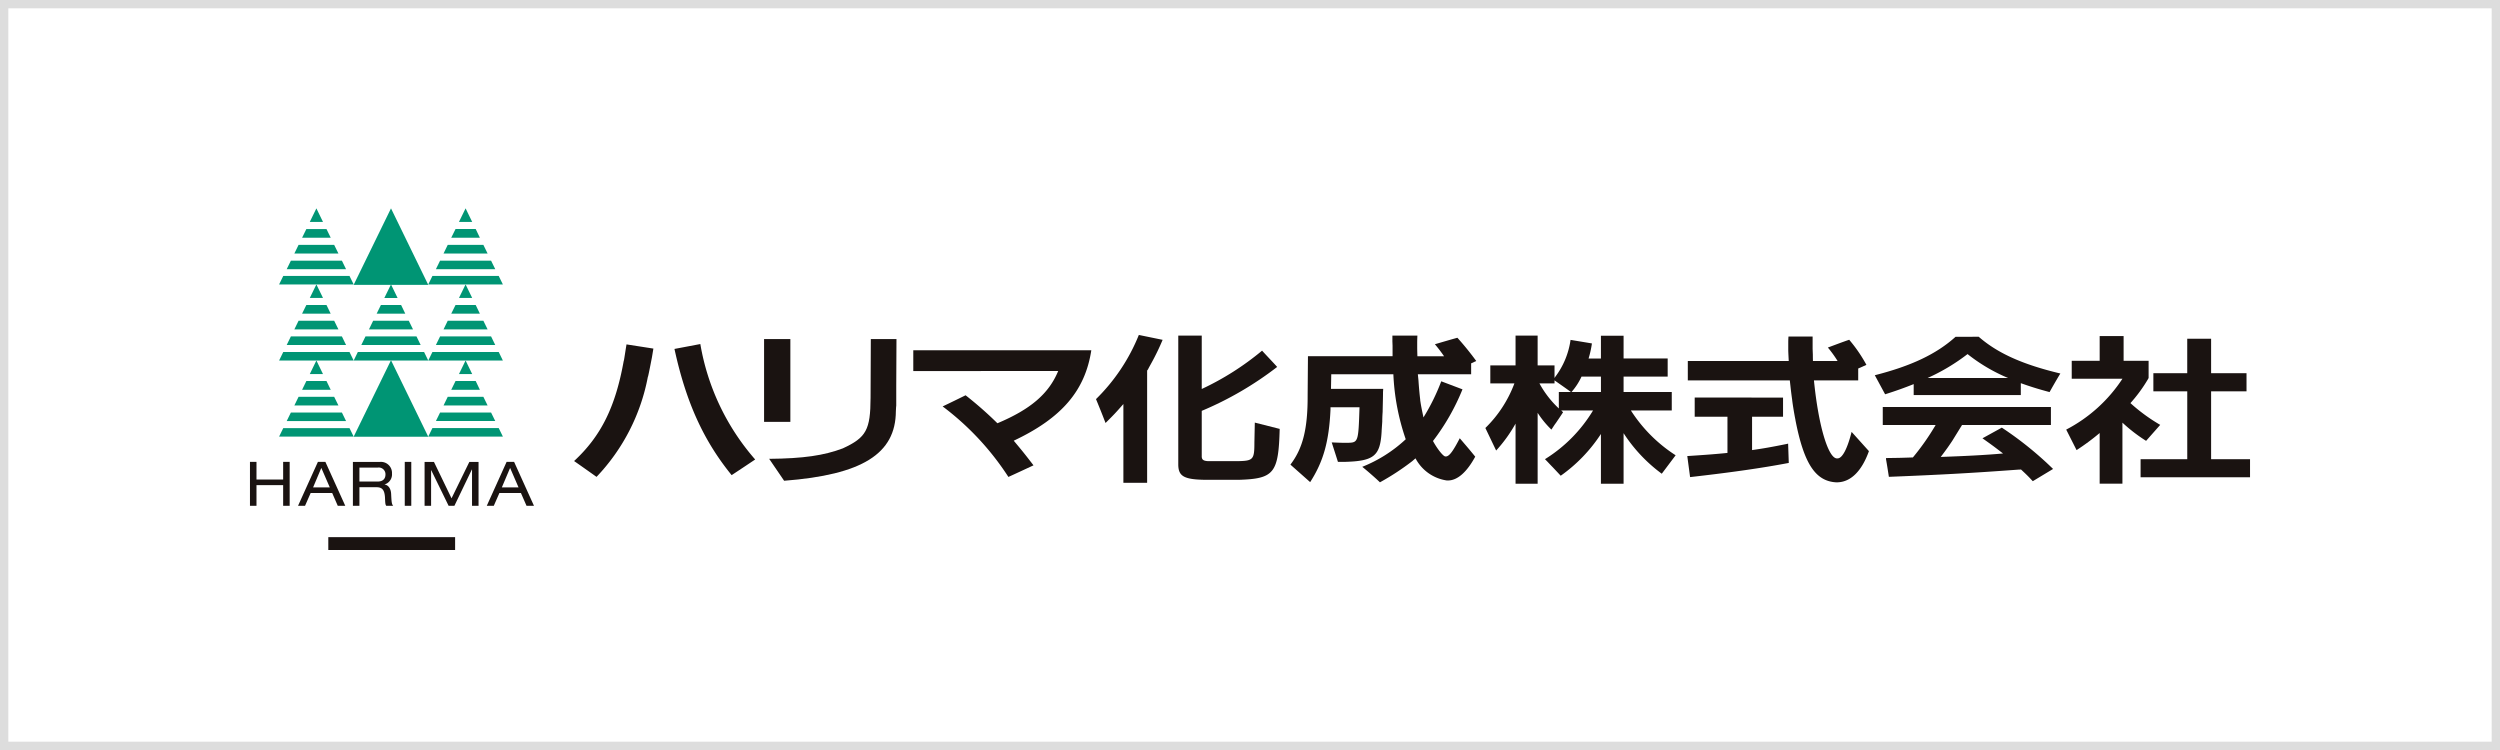 <svg xmlns="http://www.w3.org/2000/svg" width="300" height="90" viewBox="0 0 300 90">
  <g id="banner_harima" transform="translate(-1290 -4217)">
    <g id="長方形_1304" data-name="長方形 1304" transform="translate(1290 4217)" fill="none" stroke="#ddd" stroke-width="1">
      <rect width="300" height="90" stroke="none"/>
      <rect x="0.5" y="0.5" width="299" height="89" fill="none"/>
    </g>
    <g id="グループ_2824" data-name="グループ 2824" transform="translate(1271.178 4213.503)">
      <g id="グループ_2820" data-name="グループ 2820" transform="translate(87.714 43.691)">
        <path id="パス_5827" data-name="パス 5827" d="M199.423,87.605l-.171,1.032c-.118.606-.346,1.808-.468,2.31l-.024.042A23.793,23.793,0,0,1,192.6,103c-.371-.264-2.279-1.617-2.694-1.9,3.24-3,4.969-6.5,5.958-12.026l.024-.054c.073-.4.118-.754.309-1.918Zm5.633-.545a28.2,28.2,0,0,0,6.581,13.854l-1.412.943-1.412.935c-3.378-4.151-5.474-8.757-6.862-15.145Z" transform="translate(-189.908 -85.969)" fill="#1a1311"/>
        <path id="パス_5828" data-name="パス 5828" d="M274.3,84.942m0,9.937h-3.154V84.942H274.3Zm12.734-9.937-.027,5.63v2.349c-.022.06-.022.3-.046.678-.024,5.112-4.04,7.624-13.409,8.344-.6-.9-1.209-1.787-1.795-2.631,4.115-.038,6.576-.4,8.839-1.256,2.816-1.3,3.313-2.228,3.329-6.075l.03-7.041Z" transform="translate(-248.349 -84.446)" fill="#1a1311"/>
        <path id="パス_5829" data-name="パス 5829" d="M356.308,89.718c-.746,4.854-3.546,8.133-9.309,10.853,1.15,1.373,1.313,1.586,2.371,2.955-1.009.471-2,.935-3.012,1.394a32.984,32.984,0,0,0-7.89-8.462q1.371-.655,2.751-1.338a44.422,44.422,0,0,1,3.82,3.358c3.972-1.668,6.167-3.545,7.293-6.267H334.944V89.718Z" transform="translate(-294.242 -87.881)" fill="#1a1311"/>
        <path id="パス_5830" data-name="パス 5830" d="M421.074,83.759a28.332,28.332,0,0,1-1.367,2.823c-.206.373-.352.636-.377.71l-.1.127-.016.054v13.443h-2.849V91.462c-.936,1.069-1.1,1.24-2.141,2.276-.51-1.316-.611-1.564-1.145-2.865a22.605,22.605,0,0,0,5.141-7.7Zm4.694-.507v6.406a33.324,33.324,0,0,0,7.239-4.6c.586.642,1.218,1.293,1.812,1.952a40.329,40.329,0,0,1-9.051,5.272v5.394c-.016.455.171.608.776.642h3.407c2-.026,2.136-.147,2.136-2.247l.049-2.381,2.985.757c-.138,5.323-.673,5.98-4.906,6.11H426.2c-2.588-.035-3.248-.434-3.248-1.861V83.252Z" transform="translate(-350.451 -83.173)" fill="#1a1311"/>
        <path id="パス_5831" data-name="パス 5831" d="M511.423,83.454c-.024.507-.024.681-.024,1.164v.1c0,.385,0,.385.024,1.213h3.2a17.852,17.852,0,0,0-1.1-1.441c.893-.262,1.791-.529,2.7-.779a35.156,35.156,0,0,1,2.26,2.788l-.611.284v1.309h-6.395l.073.734c.071,1.05.139,1.7.209,2.313V91.2c.117.785.19,1.108.393,2.069a25.012,25.012,0,0,0,2.133-4.332l2.548.965a26.453,26.453,0,0,1-3.541,6.2c.553,1.009,1.259,1.878,1.495,1.851h.1c.4-.049.865-.724,1.62-2.183.89,1.046,1.012,1.174,1.856,2.21-1.009,1.859-2.138,2.857-3.269,2.857h-.147a5.069,5.069,0,0,1-3.752-2.656l-.393.34a30.143,30.143,0,0,1-3.874,2.538c-.5-.488-1.576-1.424-2.122-1.859a16.707,16.707,0,0,0,5.217-3.308,27.452,27.452,0,0,1-1.484-7.8h-7.453l-.033,1.751h6.267l-.024.386c0,.624-.027,1.481-.044,2.32v.054c-.03.422-.046.829-.046,1.164l-.076,1.126v.059c-.163,2.963-.92,3.567-4.485,3.656h-.757l-.746-2.336c.4.013.5.025,1.381.048h.447c1.367-.023,1.367-.035,1.506-4.268h-3.481v.285c-.182,3.8-.833,6.2-2.442,8.7l-2.369-2.1c1.49-1.948,2.084-4.29,2.067-8.3l.038-4.713h10.153V84.675l-.019-.526v-.695Z" transform="translate(-410.227 -83.375)" fill="#1a1311"/>
        <path id="パス_5832" data-name="パス 5832" d="M585.85,83.454v3.571h2.027v1.518l.092-.146a9.537,9.537,0,0,0,1.831-4.429c.852.141,1.7.28,2.564.425a11.934,11.934,0,0,1-.4,1.808h1.481V83.473h2.719V86.2h5.291v2.172h-5.291V90.22h5.782v2.213h-4.908a17.8,17.8,0,0,0,5.372,5.381l-1.663,2.214a18.547,18.547,0,0,1-4.583-4.866v6.064h-2.719V95.258a18.485,18.485,0,0,1-4.824,5.01l-.952-1.013c-.312-.313-.613-.652-.939-.973a17.5,17.5,0,0,0,5.771-5.848h-3.826l.228.216c-.323.5-.6.9-.863,1.291-.185.239-.35.516-.537.793a11.293,11.293,0,0,1-1.652-2.014v8.507H583.2V94.016a17.145,17.145,0,0,1-2.328,3.229l-1.294-2.705a14.6,14.6,0,0,0,3.486-5.354h-2.892V87.025H583.2V83.454Zm2.027,5.732h-1.812a11.867,11.867,0,0,0,2.328,3.01V90.22h1.454c-.893-.644-1.034-.738-1.97-1.393Zm3.24-.814a7.68,7.68,0,0,1-1.2,1.849h3.53V88.372Z" transform="translate(-470.226 -83.375)" fill="#1a1311"/>
        <path id="パス_5833" data-name="パス 5833" d="M677.391,91.183v2.3h-3.717v4c1.43-.2,2.464-.391,4.233-.749L678,96.7l.079,2.325c-3.182.606-6.826,1.131-11.843,1.7L665.9,98.2c2.046-.132,3.316-.225,4.821-.376V93.478h-3.931v-2.3Zm3.549-7.323v1.476l.027.706c0,.109,0,.41.013.75h2.957a13.821,13.821,0,0,0-1.167-1.613c.849-.316,1.693-.64,2.559-.936a17.532,17.532,0,0,1,2.067,3.014l-.985.437V89.12H681.1c.537,5.47,1.742,9.492,2.819,9.361.586.017,1.194-1.172,1.7-3.182l2.078,2.31c-.866,2.413-2.181,3.7-3.777,3.743h-.171c-2.485-.146-3.866-2.271-4.875-7.5v-.031c-.1-.45-.31-1.693-.385-2.32v-.027c-.13-.927-.163-1.251-.285-2.351H665.963V86.792h12.111c-.057-1.166-.057-1.166-.057-1.425v-.684c0-.226,0-.465.027-.823Z" transform="translate(-532.318 -83.667)" fill="#1a1311"/>
        <path id="パス_5834" data-name="パス 5834" d="M758.57,83.951c2.274,1.985,5.285,3.33,9.795,4.408-.448.738-.874,1.481-1.294,2.23-1.452-.386-2.436-.706-3.451-1.069v1.427H750.765V89.632c-1.1.439-2.059.789-3.427,1.221L746.1,88.567c4.379-1.115,7.391-2.539,9.694-4.616Zm8.663,8.425v2.161H756.568l-1.172,1.9c-.4.6-.681,1.007-1.384,1.935,3.166-.114,5.31-.225,7.475-.415-1.131-.871-1.3-.993-2.469-1.823l2.323-1.279a41.484,41.484,0,0,1,6.151,4.959l-2.434,1.468c-.618-.659-.713-.749-1.408-1.4l-.315.012c-5.627.415-9.377.619-15.547.865-.116-.747-.214-1.4-.342-2.105v-.147l1.229-.019c.217,0,.844-.017,1.994-.056a29.209,29.209,0,0,0,2.732-3.895h-6.346V92.376Zm-5.144-3.48a20.509,20.509,0,0,1-4.859-2.868,23.977,23.977,0,0,1-4.789,2.868Z" transform="translate(-590.015 -83.733)" fill="#1a1311"/>
        <path id="パス_5835" data-name="パス 5835" d="M834.829,83.657v2.968h3v2.064l-.022.037-.089.16a17.761,17.761,0,0,1-2.07,2.814,20.958,20.958,0,0,0,3.573,2.612l-1.693,1.918a19,19,0,0,1-2.841-2.186v7.327h-2.732V95.289a27.108,27.108,0,0,1-2.77,2.051l-1.245-2.461a17.94,17.94,0,0,0,6.748-6.1h-6.085V86.625h3.353V83.657Zm10.5.32v4.134h4.249v2.177h-4.249v8.14H850V100.6H836.867V98.427h5.6v-8.14H838.4V88.111h4.064V83.977Z" transform="translate(-648.888 -83.521)" fill="#1a1311"/>
      </g>
      <g id="グループ_2823" data-name="グループ 2823" transform="translate(48.822 28.497)">
        <path id="パス_5836" data-name="パス 5836" d="M52.8,143h.783v-5.269H52.8v2.114H49.6v-2.114h-.782V143H49.6v-2.478h3.2Z" transform="translate(-48.822 -107.304)" fill="#1a1311"/>
        <path id="パス_5837" data-name="パス 5837" d="M73.174,140.788h-2l.986-2.335ZM74.133,143h.9l-2.384-5.269h-.9L69.366,143h.84l.672-1.533h2.587Z" transform="translate(-63.601 -107.304)" fill="#1a1311"/>
        <path id="パス_5838" data-name="パス 5838" d="M92.824,143h.783v-2.233h2.043c.654,0,.972.288,1.025,1.233.029.633.029.855.158,1h.828c-.181-.2-.2-.448-.248-1.431-.031-.62-.321-1.057-.78-1.121v-.017a1.254,1.254,0,0,0,.881-1.3,1.326,1.326,0,0,0-1.437-1.4H92.824Zm.783-2.913v-1.676h2.2a.806.806,0,0,1,.925.842c0,.366-.182.834-.947.834Z" transform="translate(-80.476 -107.301)" fill="#1a1311"/>
        <g id="グループ_2821" data-name="グループ 2821" transform="translate(18.571 30.426)">
          <rect id="長方形_1325" data-name="長方形 1325" width="0.783" height="5.27" fill="#1a1311"/>
        </g>
        <path id="パス_5839" data-name="パス 5839" d="M126.7,142.1l-2.11-4.37h-1.124V143h.782v-4.276h.015L126.351,143h.692l2.1-4.367h.016V143h.783v-5.268h-1.106Z" transform="translate(-102.516 -107.301)" fill="#1a1311"/>
        <path id="パス_5840" data-name="パス 5840" d="M153.877,140.788h-2l.99-2.335Zm.96,2.211h.893l-2.383-5.269h-.9L150.067,143h.842l.672-1.533h2.585Z" transform="translate(-121.654 -107.304)" fill="#1a1311"/>
        <g id="グループ_2822" data-name="グループ 2822" transform="translate(9.397 39.458)">
          <rect id="長方形_1326" data-name="長方形 1326" width="15.216" height="1.542" fill="#1a1311"/>
        </g>
        <path id="パス_5841" data-name="パス 5841" d="M138.176,30.126h1.587l-.792-1.629Z" transform="translate(-113.1 -28.497)" fill="#009574"/>
        <path id="パス_5842" data-name="パス 5842" d="M75.182,28.5l-.793,1.629h1.586Z" transform="translate(-67.215 -28.497)" fill="#009574"/>
        <path id="パス_5843" data-name="パス 5843" d="M134.871,38.388h3.437l-.5-1.041h-2.421Z" transform="translate(-110.723 -34.863)" fill="#009574"/>
        <path id="パス_5844" data-name="パス 5844" d="M74.015,37.347H71.6l-.511,1.041h3.434Z" transform="translate(-64.837 -34.863)" fill="#009574"/>
        <path id="パス_5845" data-name="パス 5845" d="M125.045,58.59H134l-.5-1.024h-7.955Z" transform="translate(-103.654 -49.455)" fill="#009574"/>
        <path id="パス_5846" data-name="パス 5846" d="M61.762,57.566l-.5,1.024h8.949l-.5-1.024Z" transform="translate(-57.771 -49.455)" fill="#009574"/>
        <path id="パス_5847" data-name="パス 5847" d="M128.314,51.9h7.122l-.5-1.021h-6.121Z" transform="translate(-106.006 -44.6)" fill="#009574"/>
        <path id="パス_5848" data-name="パス 5848" d="M71.146,50.882H65.022l-.5,1.021h7.122Z" transform="translate(-60.117 -44.6)" fill="#009574"/>
        <path id="パス_5849" data-name="パス 5849" d="M131.575,45.16h5.291l-.509-1.041H132.08Z" transform="translate(-108.352 -39.735)" fill="#009574"/>
        <path id="パス_5850" data-name="パス 5850" d="M72.564,44.124H68.291l-.507,1.04h5.292Z" transform="translate(-62.463 -39.738)" fill="#009574"/>
        <path id="パス_5851" data-name="パス 5851" d="M138.176,62.84h1.587l-.792-1.627Z" transform="translate(-113.1 -52.085)" fill="#009574"/>
        <path id="パス_5852" data-name="パス 5852" d="M107.073,61.214l-.8,1.627h1.591Z" transform="translate(-90.153 -52.085)" fill="#009574"/>
        <path id="パス_5853" data-name="パス 5853" d="M75.182,61.214,74.39,62.84h1.586Z" transform="translate(-67.215 -52.085)" fill="#009574"/>
        <path id="パス_5854" data-name="パス 5854" d="M134.871,71.1h3.437l-.5-1.042h-2.421Z" transform="translate(-110.723 -58.459)" fill="#009574"/>
        <path id="パス_5855" data-name="パス 5855" d="M102.976,71.1h3.436l-.5-1.042h-2.425Z" transform="translate(-87.778 -58.459)" fill="#009574"/>
        <path id="パス_5856" data-name="パス 5856" d="M74.015,70.056H71.6L71.085,71.1h3.434Z" transform="translate(-64.837 -58.459)" fill="#009574"/>
        <path id="パス_5857" data-name="パス 5857" d="M125.045,91.294H134l-.5-1.029h-7.955Z" transform="translate(-103.654 -73.029)" fill="#009574"/>
        <path id="パス_5858" data-name="パス 5858" d="M93.651,90.271l-.5,1.027H102.1l-.5-1.027Z" transform="translate(-80.71 -73.033)" fill="#009574"/>
        <path id="パス_5859" data-name="パス 5859" d="M61.762,90.271l-.5,1.027h8.949l-.5-1.027Z" transform="translate(-57.771 -73.033)" fill="#009574"/>
        <path id="パス_5860" data-name="パス 5860" d="M128.314,84.609h7.122l-.5-1.027h-6.121Z" transform="translate(-106.006 -68.211)" fill="#009574"/>
        <path id="パス_5861" data-name="パス 5861" d="M96.419,84.609h7.123l-.5-1.027H96.92Z" transform="translate(-83.062 -68.211)" fill="#009574"/>
        <path id="パス_5862" data-name="パス 5862" d="M71.146,83.582H65.022l-.5,1.027h7.122Z" transform="translate(-60.117 -68.211)" fill="#009574"/>
        <path id="パス_5863" data-name="パス 5863" d="M131.575,77.873h5.291l-.509-1.041H132.08Z" transform="translate(-108.352 -63.344)" fill="#009574"/>
        <path id="パス_5864" data-name="パス 5864" d="M99.68,77.873h5.291l-.511-1.041h-4.274Z" transform="translate(-85.407 -63.344)" fill="#009574"/>
        <path id="パス_5865" data-name="パス 5865" d="M72.564,76.832H68.291l-.507,1.041h5.292Z" transform="translate(-62.463 -63.344)" fill="#009574"/>
        <path id="パス_5866" data-name="パス 5866" d="M138.176,95.558h1.587l-.792-1.631Z" transform="translate(-113.1 -75.671)" fill="#009574"/>
        <path id="パス_5867" data-name="パス 5867" d="M75.182,93.932l-.793,1.631h1.586Z" transform="translate(-67.215 -75.674)" fill="#009574"/>
        <path id="パス_5868" data-name="パス 5868" d="M134.871,103.807h3.437l-.5-1.051h-2.421Z" transform="translate(-110.723 -82.034)" fill="#009574"/>
        <path id="パス_5869" data-name="パス 5869" d="M74.015,102.756H71.6l-.511,1.051h3.434Z" transform="translate(-64.837 -82.034)" fill="#009574"/>
        <path id="パス_5870" data-name="パス 5870" d="M125.045,124.013H134l-.5-1.021h-7.955Z" transform="translate(-103.654 -96.624)" fill="#009574"/>
        <path id="パス_5871" data-name="パス 5871" d="M61.762,123l-.5,1.02h8.949l-.5-1.02Z" transform="translate(-57.771 -96.627)" fill="#009574"/>
        <path id="パス_5872" data-name="パス 5872" d="M128.314,117.331h7.122l-.5-1.019h-6.121Z" transform="translate(-106.006 -91.808)" fill="#009574"/>
        <path id="パス_5873" data-name="パス 5873" d="M71.146,116.313H65.022l-.5,1.019h7.122Z" transform="translate(-60.117 -91.808)" fill="#009574"/>
        <path id="パス_5874" data-name="パス 5874" d="M131.575,110.593h5.291l-.509-1.04H132.08Z" transform="translate(-108.352 -86.935)" fill="#009574"/>
        <path id="パス_5875" data-name="パス 5875" d="M72.564,109.554H68.291l-.507,1.04h5.292Z" transform="translate(-62.463 -86.935)" fill="#009574"/>
        <path id="パス_5876" data-name="パス 5876" d="M102.1,37.678H93.149L97.63,28.5Z" transform="translate(-80.71 -28.497)" fill="#009574"/>
        <path id="パス_5877" data-name="パス 5877" d="M102.1,103.1H93.149l4.481-9.178Z" transform="translate(-80.71 -75.695)" fill="#009574"/>
      </g>
    </g>
  </g>
</svg>
